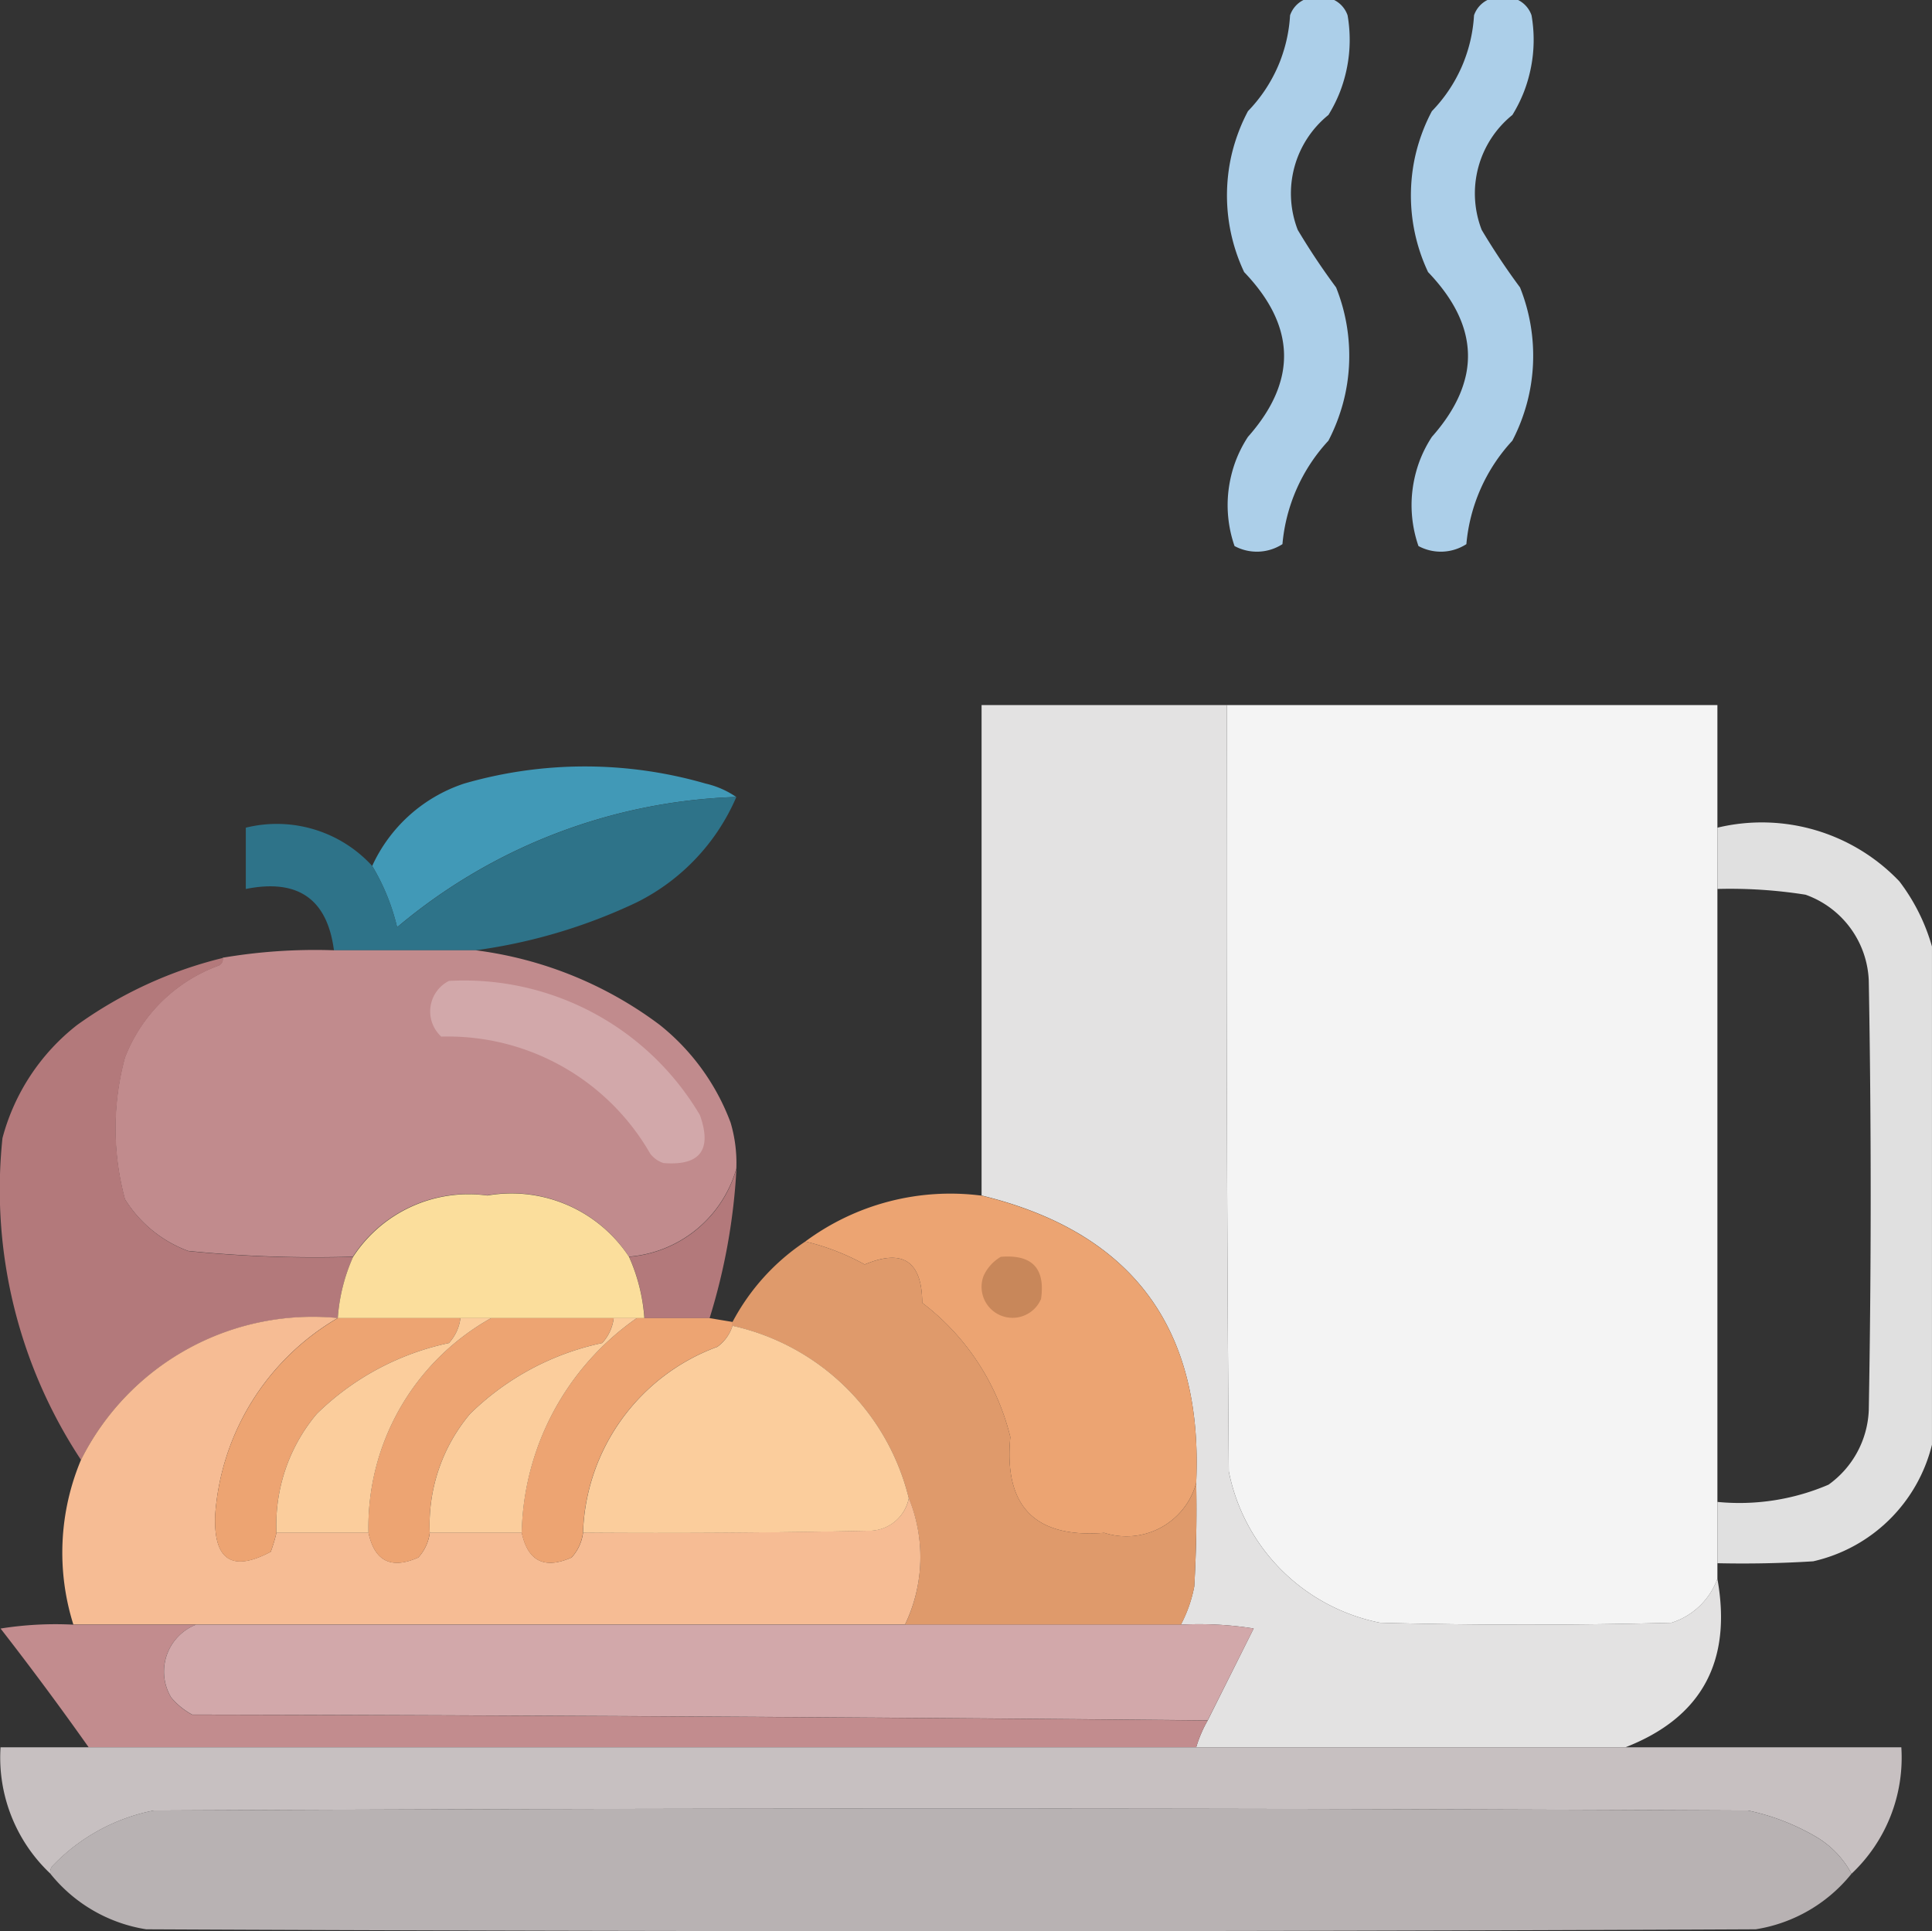 <svg xmlns="http://www.w3.org/2000/svg" width="64.758" height="64.739" viewBox="0 0 64.758 64.739">
  <rect x="0" y="0" width="64.758" height="64.739" fill="#333333" stroke="none"/>
  <g id="icono-bar-cafeteria" transform="translate(-7.357 0.5)">
    <g id="Grupo_11419" data-name="Grupo 11419" transform="translate(48.482 -0.5)">
      <path id="Trazado_11388" data-name="Trazado 11388" d="M330.087-.5h1.028a.9.9,0,0,1,.45.514,4.79,4.79,0,0,1-.642,3.34,3.381,3.381,0,0,0-1.028,3.854,23.047,23.047,0,0,0,1.285,1.927,6.159,6.159,0,0,1-.257,5.138,5.854,5.854,0,0,0-1.541,3.468,1.58,1.58,0,0,1-1.606.064,4.186,4.186,0,0,1,.45-3.661q2.482-2.8-.128-5.523a6.023,6.023,0,0,1,.128-5.395A5.025,5.025,0,0,0,329.637.014.9.9,0,0,1,330.087-.5Z" transform="translate(-327.521 0.5)" fill="#b1d5f0" fill-rule="evenodd" opacity="0.961"/>
    </g>
    <g id="Grupo_11420" data-name="Grupo 11420" transform="translate(54.648 -0.5)">
      <path id="Trazado_11389" data-name="Trazado 11389" d="M378.087-.5h1.028a.9.9,0,0,1,.45.514,4.79,4.79,0,0,1-.642,3.34,3.381,3.381,0,0,0-1.028,3.854,23.07,23.07,0,0,0,1.284,1.927,6.158,6.158,0,0,1-.257,5.138,5.854,5.854,0,0,0-1.541,3.468,1.58,1.58,0,0,1-1.606.064,4.186,4.186,0,0,1,.45-3.661q2.482-2.8-.128-5.523a6.023,6.023,0,0,1,.128-5.395A5.026,5.026,0,0,0,377.637.014.9.9,0,0,1,378.087-.5Z" transform="translate(-375.521 0.5)" fill="#b1d5f0" fill-rule="evenodd" opacity="0.961"/>
    </g>
    <g id="Grupo_11421" data-name="Grupo 11421" transform="translate(40.259 23.135)">
      <path id="Trazado_11390" data-name="Trazado 11390" d="M271.721,183.5q-.032,12.845.064,25.69a6.45,6.45,0,0,0,5.074,5.074q4.881.129,9.762,0a2.408,2.408,0,0,0,1.541-1.477q.748,4.16-3.083,5.652H270.693a4.177,4.177,0,0,1,.385-.9l1.541-3.083a11.705,11.705,0,0,0-2.441-.128,4.576,4.576,0,0,0,.45-1.285q.1-1.733.064-3.468.36-7.794-7.193-9.634V183.5Z" transform="translate(-263.5 -183.5)" fill="#e3e2e2" fill-rule="evenodd"/>
    </g>
    <g id="Grupo_11422" data-name="Grupo 11422" transform="translate(48.472 23.135)">
      <path id="Trazado_11391" data-name="Trazado 11391" d="M327.445,183.5h16.442v29.287a2.408,2.408,0,0,1-1.541,1.477q-4.881.129-9.762,0a6.45,6.45,0,0,1-5.074-5.074Q327.413,196.345,327.445,183.5Z" transform="translate(-327.437 -183.5)" fill="#f4f4f4" fill-rule="evenodd"/>
    </g>
    <g id="Grupo_11423" data-name="Grupo 11423" transform="translate(19.835 25.194)">
      <path id="Trazado_11392" data-name="Trazado 11392" d="M116.7,200.556a18.559,18.559,0,0,0-11.368,4.367,7.2,7.2,0,0,0-.835-2.055,5.174,5.174,0,0,1,3.083-2.762,14.553,14.553,0,0,1,8.092,0A3.009,3.009,0,0,1,116.7,200.556Z" transform="translate(-104.5 -199.533)" fill="#419bb9" fill-rule="evenodd" opacity="0.981"/>
    </g>
    <g id="Grupo_11424" data-name="Grupo 11424" transform="translate(15.596 26.218)">
      <path id="Trazado_11393" data-name="Trazado 11393" d="M87.942,207.5a7.052,7.052,0,0,1-3.34,3.532,18.332,18.332,0,0,1-5.395,1.606H74.454q-.335-2.581-2.954-2.055v-2.055a4.332,4.332,0,0,1,4.239,1.285,7.2,7.2,0,0,1,.835,2.055A18.559,18.559,0,0,1,87.942,207.5Z" transform="translate(-71.5 -207.5)" fill="#2e748a" fill-rule="evenodd" opacity="0.984"/>
    </g>
    <g id="Grupo_11425" data-name="Grupo 11425" transform="translate(64.922 27.084)">
      <path id="Trazado_11394" data-name="Trazado 11394" d="M455.5,214.407a6.368,6.368,0,0,1,6.1,1.8,6.543,6.543,0,0,1,1.092,2.184v16.7A5.306,5.306,0,0,1,458.711,239q-1.6.1-3.211.064v-2.055a7.576,7.576,0,0,0,3.725-.578,3.226,3.226,0,0,0,1.349-2.5q.128-7.193,0-14.387a3.191,3.191,0,0,0-2.119-2.89,16.132,16.132,0,0,0-2.954-.193Z" transform="translate(-455.5 -214.245)" fill="#e3e3e3" fill-rule="evenodd" opacity="0.979"/>
    </g>
    <g id="Grupo_11426" data-name="Grupo 11426" transform="translate(11.233 31.346)">
      <path id="Trazado_11395" data-name="Trazado 11395" d="M44.848,247.435H49.6a13.008,13.008,0,0,1,6.166,2.5,7.573,7.573,0,0,1,2.376,3.275,4.768,4.768,0,0,1,.193,1.541,4.079,4.079,0,0,1-3.6,2.954,4.715,4.715,0,0,0-4.753-2.055,4.616,4.616,0,0,0-4.5,2.055,42.591,42.591,0,0,1-5.523-.193,4.224,4.224,0,0,1-2.119-1.734,9.06,9.06,0,0,1,0-4.753,5.325,5.325,0,0,1,3.147-3.083.235.235,0,0,0,.128-.257A18.472,18.472,0,0,1,44.848,247.435Z" transform="translate(-37.53 -247.425)" fill="#c28c8e" fill-rule="evenodd" opacity="0.995"/>
    </g>
    <g id="Grupo_11427" data-name="Grupo 11427" transform="translate(7.357 31.613)">
      <path id="Trazado_11396" data-name="Trazado 11396" d="M14.826,249.5a.235.235,0,0,1-.128.257,5.325,5.325,0,0,0-3.147,3.083,9.06,9.06,0,0,0,0,4.753,4.224,4.224,0,0,0,2.119,1.734,42.591,42.591,0,0,0,5.523.193,6.049,6.049,0,0,0-.514,2.055,8.684,8.684,0,0,0-8.606,4.753,16.45,16.45,0,0,1-2.633-10.79,7.123,7.123,0,0,1,2.5-3.789A14.089,14.089,0,0,1,14.826,249.5Z" transform="translate(-7.357 -249.5)" fill="#b3797b" fill-rule="evenodd"/>
    </g>
    <g id="Grupo_11428" data-name="Grupo 11428" transform="translate(21.782 32.381)">
      <path id="Trazado_11397" data-name="Trazado 11397" d="M120.277,255.486a9.178,9.178,0,0,1,8.414,4.5q.619,1.749-1.22,1.606a.9.9,0,0,1-.45-.321,7.813,7.813,0,0,0-7-3.918A1.146,1.146,0,0,1,120.277,255.486Z" transform="translate(-119.655 -255.484)" fill="#d2a8aa" fill-rule="evenodd"/>
    </g>
    <g id="Grupo_11429" data-name="Grupo 11429" transform="translate(28.442 38.677)">
      <path id="Trazado_11398" data-name="Trazado 11398" d="M175.1,304.5a20.522,20.522,0,0,1-.9,5.01h-2.184a6.052,6.052,0,0,0-.514-2.055A4.079,4.079,0,0,0,175.1,304.5Z" transform="translate(-171.5 -304.5)" fill="#b3797b" fill-rule="evenodd"/>
    </g>
    <g id="Grupo_11430" data-name="Grupo 11430" transform="translate(18.679 39.526)">
      <path id="Trazado_11399" data-name="Trazado 11399" d="M105.262,313.213a6.051,6.051,0,0,1,.514,2.055H95.5a6.05,6.05,0,0,1,.514-2.055,4.616,4.616,0,0,1,4.5-2.055A4.715,4.715,0,0,1,105.262,313.213Z" transform="translate(-95.5 -311.107)" fill="#fbde9c" fill-rule="evenodd"/>
    </g>
    <g id="Grupo_11431" data-name="Grupo 11431" transform="translate(34.35 39.517)">
      <path id="Trazado_11400" data-name="Trazado 11400" d="M223.409,311.1q7.553,1.84,7.193,9.634a2.425,2.425,0,0,1-3.083,1.67q-3.48.277-3.147-3.211a8.052,8.052,0,0,0-2.954-4.5q-.012-2.092-1.927-1.285a7.881,7.881,0,0,0-1.991-.771A8.167,8.167,0,0,1,223.409,311.1Z" transform="translate(-217.5 -311.036)" fill="#eca472" fill-rule="evenodd" opacity="0.997"/>
    </g>
    <g id="Grupo_11432" data-name="Grupo 11432" transform="translate(31.91 41.118)">
      <path id="Trazado_11401" data-name="Trazado 11401" d="M200.941,323.5a7.882,7.882,0,0,1,1.991.771q1.915-.808,1.927,1.284a8.052,8.052,0,0,1,2.954,4.5q-.333,3.489,3.147,3.211a2.425,2.425,0,0,0,3.083-1.67q.032,1.735-.064,3.468a4.577,4.577,0,0,1-.45,1.284H204.28a5.232,5.232,0,0,0,.128-4.239,7.824,7.824,0,0,0-5.909-5.78V326.2A7.373,7.373,0,0,1,200.941,323.5Z" transform="translate(-198.5 -323.5)" fill="#df9a6b" fill-rule="evenodd"/>
    </g>
    <g id="Grupo_11433" data-name="Grupo 11433" transform="translate(40.261 41.622)">
      <path id="Trazado_11402" data-name="Trazado 11402" d="M264.155,327.431q1.572-.13,1.349,1.413a1.038,1.038,0,0,1-1.927-.771A1.415,1.415,0,0,1,264.155,327.431Z" transform="translate(-263.514 -327.421)" fill="#c8875a" fill-rule="evenodd"/>
    </g>
    <g id="Grupo_11434" data-name="Grupo 11434" transform="translate(9.446 43.673)">
      <path id="Trazado_11403" data-name="Trazado 11403" d="M32.851,343.4a8.319,8.319,0,0,0-4.11,6.615q-.079,2.254,1.863,1.22a5.471,5.471,0,0,0,.193-.642h3.083q.306,1.438,1.67.835a1.508,1.508,0,0,0,.385-.835h3.083q.306,1.438,1.67.835a1.508,1.508,0,0,0,.385-.835q4.817.032,9.634-.064a1.352,1.352,0,0,0,1.285-1.092,5.232,5.232,0,0,1-.128,4.239H23.988a8.033,8.033,0,0,1,.257-5.523A8.684,8.684,0,0,1,32.851,343.4Z" transform="translate(-23.618 -343.39)" fill="#f6bc94" fill-rule="evenodd"/>
    </g>
    <g id="Grupo_11435" data-name="Grupo 11435" transform="translate(14.566 43.687)">
      <path id="Trazado_11404" data-name="Trazado 11404" d="M67.589,343.5H71.7a1.509,1.509,0,0,1-.385.835,8.97,8.97,0,0,0-4.432,2.376,5.777,5.777,0,0,0-1.349,3.982,5.471,5.471,0,0,1-.193.642q-1.942,1.034-1.863-1.22A8.319,8.319,0,0,1,67.589,343.5Z" transform="translate(-63.476 -343.5)" fill="#eda472" fill-rule="evenodd"/>
    </g>
    <g id="Grupo_11436" data-name="Grupo 11436" transform="translate(19.707 43.687)">
      <path id="Trazado_11405" data-name="Trazado 11405" d="M107.61,343.5h4.11a1.509,1.509,0,0,1-.385.835,8.97,8.97,0,0,0-4.432,2.376,5.777,5.777,0,0,0-1.349,3.982,1.508,1.508,0,0,1-.385.835q-1.363.6-1.67-.835A8.026,8.026,0,0,1,107.61,343.5Z" transform="translate(-103.5 -343.5)" fill="#eda472" fill-rule="evenodd"/>
    </g>
    <g id="Grupo_11437" data-name="Grupo 11437" transform="translate(24.845 43.687)">
      <path id="Trazado_11406" data-name="Trazado 11406" d="M147.354,343.5h2.441l.771.128v.128a1.383,1.383,0,0,1-.514.706,6.871,6.871,0,0,0-4.5,6.23,1.509,1.509,0,0,1-.385.835q-1.363.6-1.67-.835A9,9,0,0,1,147.354,343.5Z" transform="translate(-143.5 -343.5)" fill="#eda472" fill-rule="evenodd"/>
    </g>
    <g id="Grupo_11438" data-name="Grupo 11438" transform="translate(26.9 43.944)">
      <path id="Trazado_11407" data-name="Trazado 11407" d="M164.51,345.5a7.824,7.824,0,0,1,5.909,5.78,1.352,1.352,0,0,1-1.285,1.092q-4.817.1-9.634.064a6.871,6.871,0,0,1,4.5-6.23A1.382,1.382,0,0,0,164.51,345.5Z" transform="translate(-159.5 -345.5)" fill="#fbcd9c" fill-rule="evenodd"/>
    </g>
    <g id="Grupo_11439" data-name="Grupo 11439" transform="translate(16.62 43.687)">
      <path id="Trazado_11408" data-name="Trazado 11408" d="M85.64,343.5h1.028a8.026,8.026,0,0,0-4.11,7.193H79.474a5.777,5.777,0,0,1,1.349-3.982,8.97,8.97,0,0,1,4.432-2.376A1.509,1.509,0,0,0,85.64,343.5Z" transform="translate(-79.47 -343.5)" fill="#fbcd9c" fill-rule="evenodd"/>
    </g>
    <g id="Grupo_11440" data-name="Grupo 11440" transform="translate(21.758 43.687)">
      <path id="Trazado_11409" data-name="Trazado 11409" d="M125.64,343.5h.771a9,9,0,0,0-3.854,7.193h-3.083a5.777,5.777,0,0,1,1.349-3.982,8.97,8.97,0,0,1,4.432-2.376A1.509,1.509,0,0,0,125.64,343.5Z" transform="translate(-119.47 -343.5)" fill="#fbcd9c" fill-rule="evenodd"/>
    </g>
    <g id="Grupo_11441" data-name="Grupo 11441" transform="translate(7.376 53.947)">
      <path id="Trazado_11410" data-name="Trazado 11410" d="M9.941,423.393h4.11a1.69,1.69,0,0,0-.835,2.441,2.412,2.412,0,0,0,.706.578q17.052.032,34.039.193a4.177,4.177,0,0,0-.385.9H10.454q-1.428-2.02-2.954-3.982A11.7,11.7,0,0,1,9.941,423.393Z" transform="translate(-7.5 -423.377)" fill="#c28c8e" fill-rule="evenodd"/>
    </g>
    <g id="Grupo_11442" data-name="Grupo 11442" transform="translate(12.871 53.947)">
      <path id="Trazado_11411" data-name="Trazado 11411" d="M51.34,423.393H84.352a11.7,11.7,0,0,1,2.441.128L85.251,426.6q-16.987-.16-34.039-.193a2.412,2.412,0,0,1-.706-.578A1.69,1.69,0,0,1,51.34,423.393Z" transform="translate(-50.285 -423.377)" fill="#d2a8aa" fill-rule="evenodd"/>
    </g>
    <g id="Grupo_11443" data-name="Grupo 11443" transform="translate(7.37 58.074)">
      <path id="Trazado_11412" data-name="Trazado 11412" d="M10.415,455.5H71.172a5.345,5.345,0,0,1-1.67,4.239,3.158,3.158,0,0,0-1.156-1.22,7.617,7.617,0,0,0-2.312-.9q-26.718-.129-53.436,0a6.383,6.383,0,0,0-3.4,1.863.312.312,0,0,0-.064.257A5.345,5.345,0,0,1,7.46,455.5Z" transform="translate(-7.455 -455.5)" fill="#c7c0c1" fill-rule="evenodd" opacity="0.999"/>
    </g>
    <g id="Grupo_11444" data-name="Grupo 11444" transform="translate(9.04 60.129)">
      <path id="Trazado_11413" data-name="Trazado 11413" d="M80.834,473.683a5.145,5.145,0,0,1-3.211,1.863q-26.975.128-53.949,0a5.145,5.145,0,0,1-3.211-1.863.312.312,0,0,1,.064-.257,6.382,6.382,0,0,1,3.4-1.863q26.718-.129,53.436,0a7.616,7.616,0,0,1,2.312.9A3.157,3.157,0,0,1,80.834,473.683Z" transform="translate(-20.457 -471.5)" fill="#b8b2b3" fill-rule="evenodd"/>
    </g>
  </g>
</svg>

